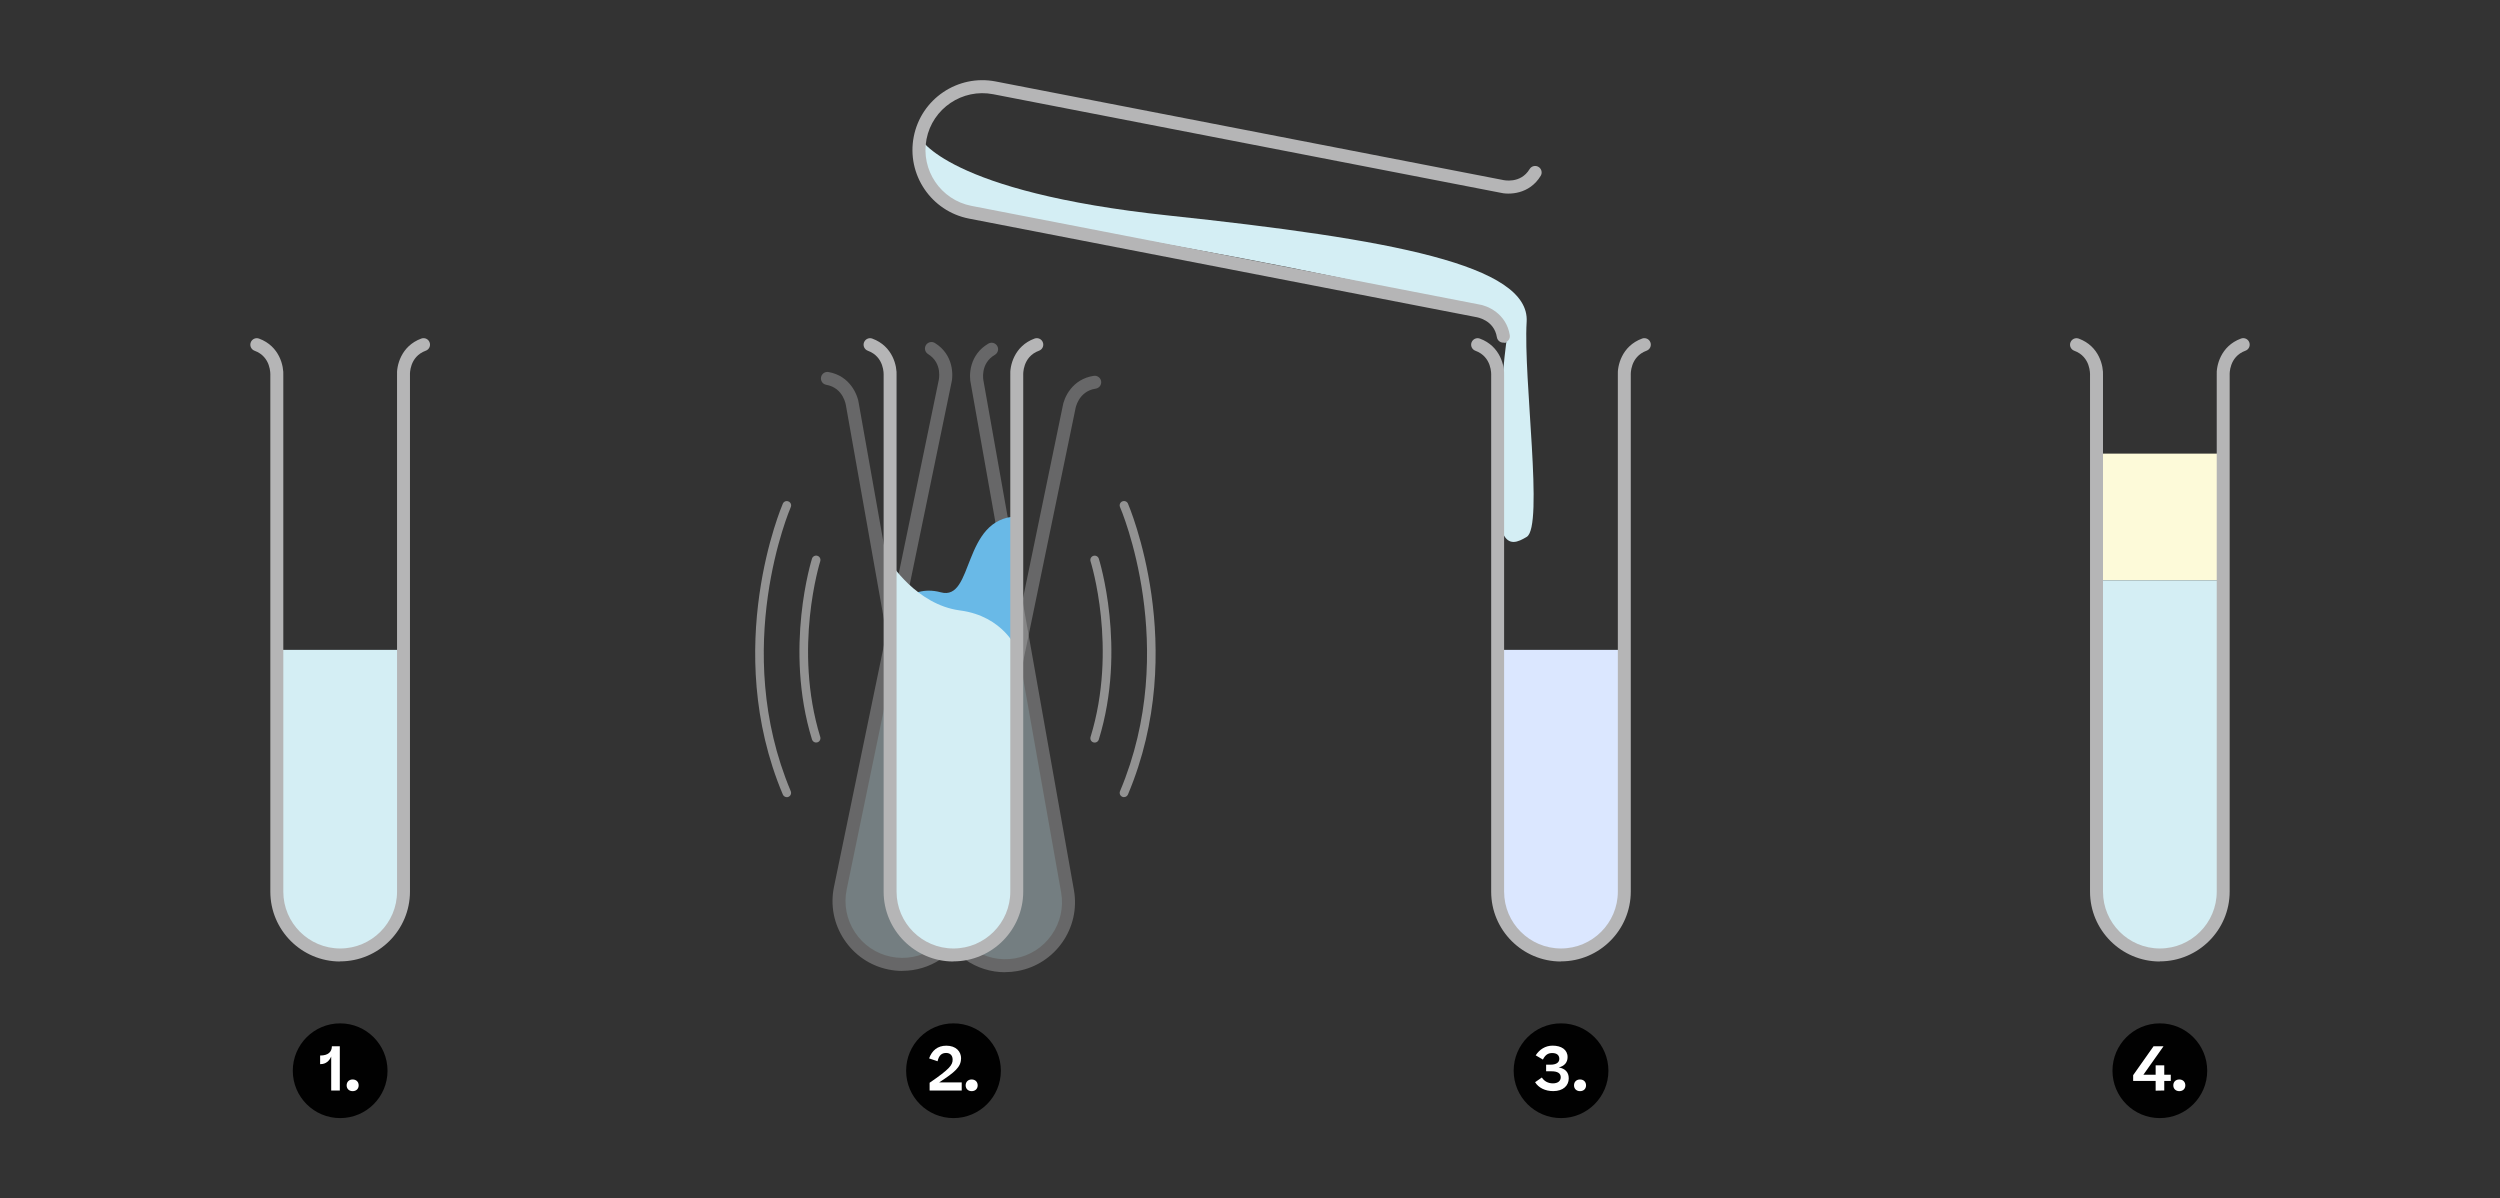 <?xml version="1.0" encoding="UTF-8"?><svg id="Layer_1" xmlns="http://www.w3.org/2000/svg" xmlns:xlink="http://www.w3.org/1999/xlink" viewBox="0 0 577.9 277.01"><rect x="0" y="0" width="577.9" height="277.01" fill="#333333" stroke="none"/><defs><style>.cls-1{fill:#fff;}.cls-2{clip-path:url(#clippath-2);}.cls-3{clip-path:url(#clippath-6);}.cls-4{fill:#69b9e7;}.cls-5{clip-path:url(#clippath-7);}.cls-6{clip-path:url(#clippath-1);}.cls-7{clip-path:url(#clippath-4);}.cls-8{fill:#929292;}.cls-9{opacity:.4;}.cls-10{fill:#d4eef4;}.cls-11{clip-path:url(#clippath);}.cls-12{fill:none;}.cls-13{clip-path:url(#clippath-3);}.cls-14{fill:#dbe7ff;}.cls-15{fill:#fdfad9;}.cls-16{fill:#b5b5b6;}.cls-17{clip-path:url(#clippath-5);}.cls-18{fill:#010101;}</style><clipPath id="clippath"><rect class="cls-12" x="67.67" y="236.55" width="21.91" height="21.91"/></clipPath><clipPath id="clippath-1"><rect class="cls-12" x="67.67" y="236.55" width="21.91" height="21.91"/></clipPath><clipPath id="clippath-2"><rect class="cls-12" x="209.45" y="236.55" width="21.91" height="21.91"/></clipPath><clipPath id="clippath-3"><rect class="cls-12" x="209.45" y="236.55" width="21.91" height="21.91"/></clipPath><clipPath id="clippath-4"><rect class="cls-12" x="349.89" y="236.55" width="21.91" height="21.91"/></clipPath><clipPath id="clippath-5"><rect class="cls-12" x="349.89" y="236.55" width="21.91" height="21.91"/></clipPath><clipPath id="clippath-6"><rect class="cls-12" x="488.31" y="236.55" width="21.91" height="21.91"/></clipPath><clipPath id="clippath-7"><rect class="cls-12" x="488.31" y="236.55" width="21.91" height="21.91"/></clipPath></defs><rect class="cls-15" x="484.62" y="104.86" width="29.29" height="29.29"/><g><path class="cls-10" d="M346.52,75.53c2.29,10.78,2.24-8.87,0,21.92-2.24,30.78,2.39,29.04,6.39,26.66,3.99-2.39-.81-36.6-.01-49.73,.8-13.13-31.43-19.1-82.76-24.56-51.33-5.46-57.45-17.92-57.45-17.92,0,0-.58,14.81,8.97,16.4s123.26,19.71,124.86,27.23Z"/><path class="cls-16" d="M347.5,79.21c-.72,0-1.36-.52-1.48-1.26-.65-4.02-4.64-4.62-4.8-4.65l-117.23-22.77c-8.74-1.7-14.47-10.19-12.77-18.93,1.7-8.74,10.19-14.47,18.93-12.77l117.15,22.75c.25,.06,4.18,.99,6.28-2.49,.43-.71,1.35-.94,2.06-.51,.71,.43,.94,1.35,.51,2.06-2.62,4.34-7.37,4.43-9.52,3.87l-117.05-22.73c-7.11-1.38-14.03,3.28-15.41,10.4s3.28,14.03,10.4,15.41l117.15,22.75c2.1,.27,6.47,2.12,7.28,7.13,.13,.82-.42,1.59-1.24,1.72-.08,.01-.16,.02-.24,.02Z"/></g><path class="cls-8" d="M253.04,171.65c-.1,0-.2-.01-.29-.04-.53-.16-.82-.72-.66-1.25,6.31-20.48,.07-40.41,0-40.61-.17-.53,.12-1.09,.65-1.26,.52-.17,1.09,.12,1.26,.65,.07,.2,6.51,20.71,0,41.81-.13,.43-.53,.71-.96,.71Z"/><path class="cls-8" d="M259.83,184.27c-.13,0-.26-.03-.39-.08-.51-.21-.75-.8-.53-1.31,13.97-33.12,.15-65.33,0-65.65-.22-.51,0-1.1,.51-1.32,.51-.22,1.1,0,1.32,.51,.14,.33,14.32,33.3,0,67.23-.16,.38-.53,.61-.92,.61Z"/><path class="cls-8" d="M188.66,171.65c-.43,0-.82-.28-.96-.71-6.5-21.1-.06-41.61,0-41.81,.17-.53,.73-.81,1.26-.65,.53,.17,.81,.73,.65,1.26-.06,.2-6.31,20.13,0,40.61,.16,.53-.13,1.09-.66,1.25-.1,.03-.2,.04-.29,.04Z"/><path class="cls-8" d="M181.88,184.27c-.39,0-.76-.23-.92-.61-14.31-33.93-.14-66.9,0-67.23,.22-.51,.81-.74,1.32-.51,.51,.22,.74,.81,.51,1.32-.14,.32-13.96,32.53,0,65.65,.21,.51-.02,1.1-.53,1.31-.13,.05-.26,.08-.39,.08Z"/><g class="cls-9"><path class="cls-10" d="M234.25,156.52l-11.32,54.74c-1.63,7.89-9.42,13.01-17.3,11.38-7.89-1.63-13.01-9.42-11.38-17.3l11.32-54.74"/><path class="cls-16" d="M208.6,224.44c-1.09,0-2.19-.11-3.28-.34-4.21-.87-7.83-3.34-10.21-6.95-2.38-3.61-3.2-7.92-2.33-12.13l24.16-116.87c.06-.25,1.04-4.16-2.42-6.31-.7-.44-.92-1.36-.48-2.07,.44-.7,1.36-.92,2.07-.48,4.31,2.67,4.34,7.42,3.75,9.56l-24.14,116.77c-.71,3.42-.03,6.93,1.9,9.87,1.93,2.94,4.88,4.95,8.31,5.66,3.42,.71,6.93,.03,9.87-1.9s4.95-4.88,5.66-8.31l24.16-116.87c.29-2.1,2.2-6.45,7.22-7.19,.82-.12,1.58,.44,1.7,1.26,.12,.82-.44,1.58-1.26,1.7-4.08,.61-4.7,4.7-4.7,4.74l-24.18,116.96c-.87,4.21-3.34,7.83-6.95,10.21-2.68,1.76-5.73,2.67-8.85,2.67Z"/></g><g class="cls-9"><path class="cls-10" d="M208.14,156.12l9.77,55.04c1.41,7.93,9.05,13.27,16.98,11.86,7.93-1.41,13.27-9.05,11.86-16.98l-9.77-55.04"/><path class="cls-16" d="M232.32,224.74c-3.27,0-6.47-1-9.22-2.92-3.54-2.48-5.91-6.17-6.66-10.4l-20.86-117.5c-.03-.26-.57-4.25-4.58-4.97-.82-.14-1.36-.92-1.21-1.74,.15-.82,.92-1.36,1.74-1.21,4.99,.89,6.78,5.29,7.03,7.49l20.85,117.4c.61,3.44,2.54,6.45,5.43,8.46,2.89,2.02,6.37,2.79,9.81,2.18,3.44-.61,6.45-2.54,8.46-5.43s2.79-6.37,2.18-9.81l-20.86-117.5c-.51-2.06-.34-6.81,4.04-9.36,.72-.42,1.63-.17,2.05,.54,.42,.72,.17,1.63-.54,2.05-3.52,2.05-2.65,5.99-2.61,6.15l20.88,117.58c1.56,8.76-4.31,17.16-13.07,18.72-.94,.17-1.89,.25-2.83,.25Z"/></g><g id="Number_Point_Science"><g class="cls-11"><g class="cls-6"><path class="cls-18" d="M89.58,247.51c0,6.05-4.9,10.95-10.95,10.95s-10.95-4.9-10.95-10.95,4.91-10.95,10.95-10.95,10.95,4.9,10.95,10.95"/></g><g><path class="cls-1" d="M78.55,241.85v10.23h-1.99v-7.86c-.43,1.05-1.29,1.76-2.41,1.76h-.15v-1.99h.07c1.75,0,2.63-.8,2.65-2.14h1.83Z"/><path class="cls-1" d="M80.13,250.89c0-.8,.56-1.36,1.39-1.36s1.39,.56,1.39,1.36-.56,1.34-1.39,1.34-1.39-.55-1.39-1.34Z"/></g></g></g><g id="Number_Point_Science-2"><g class="cls-2"><g class="cls-13"><path class="cls-18" d="M231.36,247.51c0,6.05-4.9,10.95-10.95,10.95s-10.95-4.9-10.95-10.95,4.91-10.95,10.95-10.95,10.95,4.9,10.95,10.95"/></g><g><path class="cls-1" d="M222.15,244.68c0,1.99-1.48,3.19-5.04,5.52h5.2v1.88h-7.42v-1.79c4.65-3.19,5.32-4.1,5.32-5.35,0-.95-.56-1.54-1.51-1.54-1.01,0-1.68,.57-1.97,1.92l-1.96-.66c.66-1.83,1.97-2.94,3.98-2.94,2.26,0,3.42,1.36,3.42,2.97Z"/><path class="cls-1" d="M223.22,250.89c0-.8,.56-1.36,1.39-1.36s1.39,.56,1.39,1.36-.56,1.34-1.39,1.34-1.39-.55-1.39-1.34Z"/></g></g></g><g id="Number_Point_Science-3"><g class="cls-7"><g class="cls-17"><path class="cls-18" d="M371.8,247.51c0,6.05-4.9,10.95-10.95,10.95s-10.95-4.9-10.95-10.95,4.91-10.95,10.95-10.95,10.95,4.9,10.95,10.95"/></g><g><path class="cls-1" d="M356.42,249.07c.5,.83,1.42,1.36,2.54,1.36,1.19,0,1.82-.57,1.82-1.42,0-.91-.73-1.37-2.13-1.37h-1.25v-1.53h1.05c1.18,0,2-.45,2-1.33s-.59-1.36-1.65-1.36c-.97,0-1.62,.45-2.14,1.51l-1.67-.98c.88-1.36,2.24-2.24,3.91-2.24,2.04,0,3.46,.94,3.46,2.65,0,1.29-.8,2.09-2.03,2.38,1.46,.29,2.3,1.08,2.3,2.54,0,1.64-1.26,2.94-3.59,2.94-1.85,0-3.39-.76-4.19-2.06l1.57-1.09Z"/><path class="cls-1" d="M363.85,250.89c0-.8,.56-1.36,1.39-1.36s1.39,.56,1.39,1.36-.56,1.34-1.39,1.34-1.39-.55-1.39-1.34Z"/></g></g></g><g id="Number_Point_Science-4"><g class="cls-3"><g class="cls-5"><path class="cls-18" d="M510.22,247.51c0,6.05-4.9,10.95-10.95,10.95s-10.95-4.9-10.95-10.95,4.91-10.95,10.95-10.95,10.95,4.9,10.95,10.95"/></g><g><path class="cls-1" d="M500.29,246.27v2.16h1.51v1.44h-1.51v2.21l-1.99,.04v-2.25h-5.2v-1.33l4.71-6.68h2.28v.04l-4.62,6.53h2.83v-2.16h1.99Z"/><path class="cls-1" d="M502.38,250.89c0-.8,.56-1.36,1.39-1.36s1.39,.56,1.39,1.36-.56,1.34-1.39,1.34-1.39-.55-1.39-1.34Z"/></g></g></g><g><path class="cls-10" d="M93.27,150.22v55.9c0,8.05-6.59,14.64-14.64,14.64-8.05,0-14.64-6.59-14.64-14.64v-55.9"/><path class="cls-16" d="M78.63,222.26c-8.9,0-16.14-7.24-16.14-16.14V86.77c.01-.26,.18-4.29-3.64-5.69-.78-.29-1.18-1.15-.89-1.92,.28-.78,1.15-1.18,1.92-.89,4.76,1.75,5.75,6.39,5.61,8.6v119.24c0,7.25,5.9,13.14,13.15,13.14s13.14-5.9,13.14-13.14V86.77c-.14-2.12,.85-6.76,5.61-8.51,.78-.28,1.64,.11,1.92,.89,.29,.78-.11,1.64-.89,1.92-3.82,1.4-3.66,5.43-3.65,5.6v119.42c0,8.9-7.24,16.14-16.14,16.14Z"/></g><g><path class="cls-14" d="M375.49,150.22v55.9c0,8.05-6.59,14.64-14.64,14.64-8.05,0-14.64-6.59-14.64-14.64v-55.9"/><path class="cls-16" d="M360.84,222.26c-8.9,0-16.14-7.24-16.14-16.14V86.77c.01-.26,.18-4.29-3.65-5.69-.78-.29-1.18-1.15-.89-1.92,.29-.78,1.15-1.18,1.92-.89,4.76,1.75,5.75,6.39,5.61,8.6v119.24c0,7.25,5.9,13.14,13.15,13.14s13.14-5.9,13.14-13.14V86.77c-.14-2.12,.85-6.76,5.61-8.51,.78-.28,1.64,.11,1.92,.89,.29,.78-.11,1.64-.89,1.92-3.87,1.42-3.65,5.55-3.65,5.59v119.43c0,8.9-7.24,16.14-16.14,16.14Z"/></g><g><path class="cls-10" d="M513.91,134.15v68.63c0,9.89-6.59,17.98-14.64,17.98-8.05,0-14.64-8.09-14.64-17.98v-68.63"/><path class="cls-16" d="M499.27,222.26c-8.9,0-16.14-7.24-16.14-16.14V86.77c.01-.26,.18-4.29-3.64-5.69-.78-.29-1.18-1.15-.89-1.92s1.15-1.18,1.92-.89c4.76,1.75,5.75,6.39,5.61,8.6v119.24c0,7.25,5.9,13.14,13.15,13.14s13.14-5.9,13.14-13.14V86.77c-.14-2.12,.85-6.76,5.61-8.51,.78-.29,1.64,.11,1.92,.89s-.11,1.64-.89,1.92c-3.82,1.4-3.66,5.43-3.65,5.6v119.42c0,8.9-7.24,16.14-16.14,16.14Z"/></g><g><path class="cls-4" d="M235.05,124.02v73.92c0,8.05-6.59,14.64-14.64,14.64-8.05,0-14.64-6.59-14.64-14.64v-55.9s3.98-7.22,11.71-5.12,4.81-17.11,17.58-17.55v4.64Z"/><path class="cls-10" d="M205.84,132.19v73.92c0,8.05,6.59,14.64,14.64,14.64,8.05,0,14.64-6.59,14.64-14.64v-55.9s-3.08-7.77-13.2-9.1c-10.12-1.32-16.25-11.26-16.25-11.26l.16,2.33Z"/><path class="cls-16" d="M220.4,222.26c-8.9,0-16.14-7.24-16.14-16.14V86.77c.01-.26,.18-4.29-3.65-5.69-.78-.29-1.18-1.15-.89-1.92,.29-.78,1.15-1.18,1.92-.89,4.76,1.75,5.75,6.39,5.61,8.6v119.24c0,7.25,5.9,13.14,13.15,13.14s13.14-5.9,13.14-13.14V86.77c-.14-2.12,.85-6.76,5.61-8.51,.78-.28,1.64,.11,1.92,.89,.29,.78-.11,1.64-.89,1.92-3.87,1.42-3.65,5.55-3.65,5.59v119.43c0,8.9-7.24,16.14-16.14,16.14Z"/></g></svg>